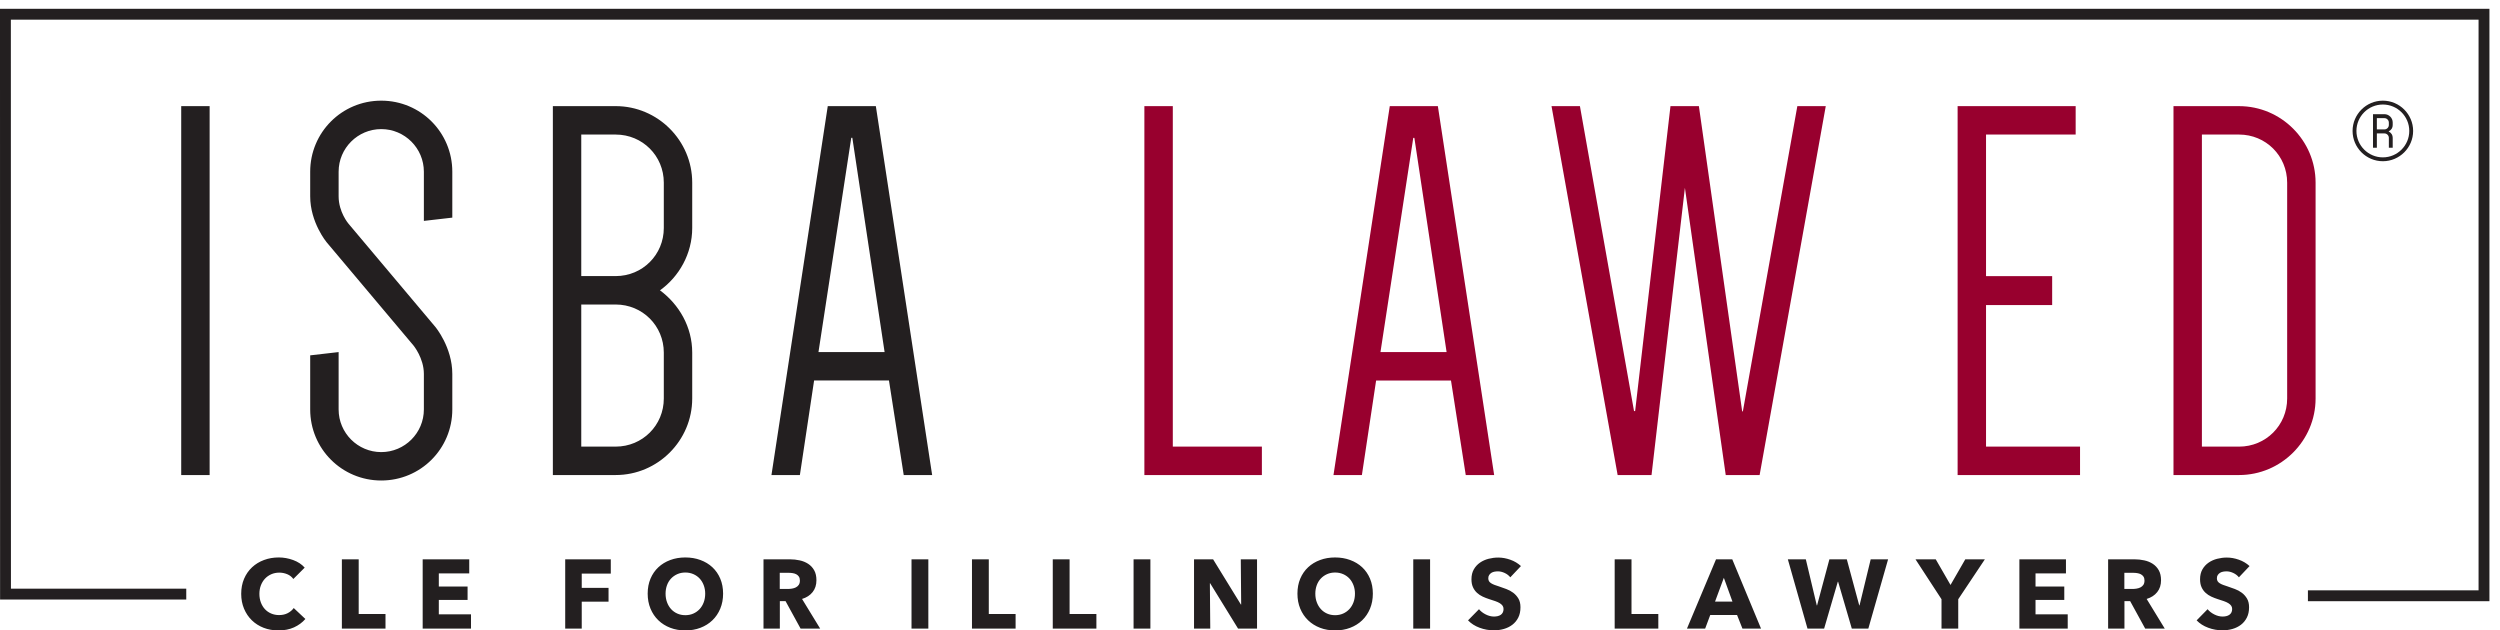 <svg style="fill:#231f20" width="100%" height="100%" viewBox="0 0 230 58" version="1.1" xmlns="http://www.w3.org/2000/svg">
<path d="M17.136,54.656l-16.629,-0l-0.008,-53.348l228.029,-0l-0,53.501l-16.2,0" style="fill:none;stroke:#231f20;stroke-width:1px;"/>
<path d="M19.286,9.764l-2.614,-0l0,33.94l2.614,0l-0,-33.94Zm18.756,22.023c-0,0 0.954,1.156 0.954,2.615l-0,3.268c-0,2.162 -1.759,3.923 -3.921,3.923c-2.163,0 -3.922,-1.761 -3.922,-3.923l-0,-5.279l-2.615,0.301l0,4.978c0,3.62 2.916,6.536 6.537,6.536c3.621,0 6.537,-2.916 6.537,-6.536l-0,-3.268c-0,-2.463 -1.559,-4.325 -1.559,-4.325l-7.996,-9.503c-0,0 -0.904,-1.055 -0.904,-2.513l-0,-2.263c-0,-2.162 1.759,-3.921 3.922,-3.921c2.162,-0 3.921,1.759 3.921,3.921l-0,4.525l2.616,-0.301l-0,-4.224c-0,-3.621 -2.916,-6.537 -6.537,-6.537c-3.621,0 -6.537,2.916 -6.537,6.537l0,2.263c0,2.413 1.509,4.223 1.509,4.223l7.995,9.503Zm18.602,11.917c3.872,0 7.04,-3.168 7.04,-7.04l-0,-4.222c-0,-2.365 -1.207,-4.426 -2.966,-5.732c1.759,-1.258 2.966,-3.37 2.966,-5.732l-0,-4.175c-0,-3.871 -3.168,-7.039 -7.04,-7.039l-5.781,-0l-0,33.94l5.781,0Zm4.426,-7.04c-0,2.464 -1.961,4.425 -4.426,4.425l-3.168,0l0,-13.073l3.168,0c2.465,0 4.426,1.962 4.426,4.426l-0,4.222Zm-7.594,-11.263l0,-13.021l3.168,0c2.465,0 4.426,1.96 4.426,4.423l-0,4.175c-0,2.463 -1.961,4.423 -4.426,4.423l-3.168,0Zm27.101,-15.637l-4.423,-0l-5.18,33.94l2.615,0l1.308,-8.699l6.887,-0l1.358,8.699l2.615,0l-5.18,-33.94Zm-2.261,2.916l0.099,0l2.968,19.711l-6.084,0l3.017,-19.711Z"/>
<path d="M213.034,36.665l-0,-19.861c-0,-3.872 -3.168,-7.039 -7.039,-7.039l-6.034,-0l-0,33.939l6.034,0c3.871,0 7.039,-3.167 7.039,-7.039Zm-2.615,0c0,2.464 -1.961,4.425 -4.424,4.425l-3.42,0l-0,-28.711l3.42,0c2.463,0 4.424,1.961 4.424,4.425l0,19.861Zm-30.318,7.039l11.263,0l-0,-2.614l-8.649,0l-0,-13.023l6.084,-0l-0,-2.665l-6.084,0l-0,-13.023l8.246,0l-0,-2.614l-10.86,-0l-0,33.939Zm-18.216,0l6.085,-33.939l-2.615,-0l-5.015,28.106l-0.063,-0.051l-3.979,-28.055l-2.614,-0l-3.251,28.055l-0.102,-0l-4.977,-28.055l-2.614,-0l6.083,33.939l3.118,0l3.071,-26.425l3.756,26.425l3.117,0Zm-27.037,0l2.614,0l-5.179,-33.939l-4.424,-0l-5.179,33.939l2.614,0l1.308,-8.698l6.888,0l1.358,8.698Zm-1.761,-11.313l-6.084,0l3.018,-19.71l0.1,-0l2.966,19.71Zm-27.805,11.313l10.811,0l0,-2.614l-8.195,0l0,-31.325l-2.616,-0l-0,33.939Z" style="fill:#98002e"/>
<path d="M28.095,56.947l-1.071,-1.007c-0.138,0.191 -0.321,0.347 -0.549,0.467c-0.228,0.12 -0.495,0.18 -0.801,0.18c-0.264,0 -0.507,-0.048 -0.729,-0.144c-0.222,-0.095 -0.413,-0.229 -0.572,-0.4c-0.159,-0.172 -0.283,-0.377 -0.373,-0.616c-0.09,-0.24 -0.135,-0.505 -0.135,-0.792c-0,-0.282 0.045,-0.541 0.135,-0.778c0.09,-0.238 0.216,-0.444 0.378,-0.618c0.162,-0.173 0.355,-0.309 0.58,-0.409c0.226,-0.098 0.473,-0.148 0.743,-0.148c0.246,0 0.486,0.048 0.72,0.143c0.234,0.096 0.423,0.243 0.567,0.442l1.044,-1.044c-0.27,-0.307 -0.623,-0.538 -1.057,-0.698c-0.436,-0.159 -0.878,-0.239 -1.328,-0.239c-0.486,-0 -0.939,0.078 -1.359,0.235c-0.42,0.156 -0.786,0.379 -1.098,0.67c-0.312,0.292 -0.557,0.643 -0.734,1.057c-0.177,0.414 -0.265,0.876 -0.265,1.387c-0,0.498 0.087,0.953 0.261,1.367c0.174,0.414 0.414,0.771 0.72,1.067c0.306,0.297 0.667,0.527 1.084,0.689c0.417,0.161 0.872,0.242 1.364,0.242c0.54,-0 1.017,-0.095 1.431,-0.282c0.414,-0.19 0.762,-0.446 1.044,-0.771Zm7.371,0.882l-0,-1.341l-2.466,0l0,-5.031l-1.548,-0l-0,6.372l4.014,-0Zm7.866,-0l0,-1.313l-2.961,0l-0,-1.324l2.646,-0l-0,-1.233l-2.646,0l-0,-1.206l2.799,-0l-0,-1.296l-4.284,-0l0,6.372l4.446,-0Zm12.861,-5.057l0,-1.315l-4.194,-0l0,6.372l1.521,-0l0,-2.474l2.466,0l0,-1.27l-2.466,0l0,-1.313l2.673,-0Zm10.071,0.463c-0.174,-0.411 -0.416,-0.76 -0.725,-1.048c-0.309,-0.288 -0.676,-0.51 -1.102,-0.666c-0.426,-0.157 -0.888,-0.235 -1.386,-0.235c-0.498,-0 -0.959,0.078 -1.382,0.235c-0.423,0.156 -0.789,0.378 -1.098,0.666c-0.309,0.288 -0.55,0.637 -0.724,1.048c-0.174,0.412 -0.261,0.872 -0.261,1.381c-0,0.504 0.087,0.965 0.261,1.382c0.174,0.417 0.415,0.775 0.724,1.071c0.309,0.297 0.675,0.527 1.098,0.689c0.423,0.161 0.884,0.242 1.382,0.242c0.498,0 0.96,-0.081 1.386,-0.242c0.426,-0.162 0.793,-0.392 1.102,-0.689c0.309,-0.296 0.551,-0.654 0.725,-1.071c0.174,-0.417 0.261,-0.878 0.261,-1.382c0,-0.509 -0.087,-0.969 -0.261,-1.381Zm-1.521,2.177c-0.09,0.243 -0.216,0.452 -0.378,0.626c-0.162,0.174 -0.354,0.312 -0.576,0.41c-0.222,0.099 -0.468,0.149 -0.738,0.149c-0.27,0 -0.516,-0.05 -0.738,-0.149c-0.222,-0.098 -0.413,-0.236 -0.572,-0.41c-0.159,-0.174 -0.283,-0.383 -0.373,-0.626c-0.09,-0.242 -0.135,-0.508 -0.135,-0.796c0,-0.275 0.043,-0.534 0.13,-0.773c0.087,-0.24 0.212,-0.445 0.374,-0.616c0.162,-0.172 0.354,-0.307 0.576,-0.406c0.222,-0.098 0.468,-0.149 0.738,-0.149c0.27,-0 0.517,0.051 0.742,0.149c0.225,0.099 0.417,0.234 0.576,0.406c0.159,0.171 0.284,0.376 0.374,0.616c0.09,0.239 0.135,0.498 0.135,0.773c-0,0.288 -0.045,0.554 -0.135,0.796Zm10.71,2.417l-1.665,-2.726c0.414,-0.126 0.738,-0.336 0.972,-0.63c0.234,-0.294 0.351,-0.657 0.351,-1.089c0,-0.366 -0.069,-0.673 -0.207,-0.918c-0.138,-0.246 -0.323,-0.444 -0.554,-0.595c-0.231,-0.149 -0.492,-0.256 -0.783,-0.318c-0.291,-0.064 -0.589,-0.096 -0.895,-0.096l-2.43,-0l-0,6.372l1.503,-0l0,-2.528l0.524,0l1.384,2.528l1.8,-0Zm-1.967,-4.022c-0.07,0.101 -0.159,0.179 -0.267,0.233c-0.109,0.055 -0.229,0.093 -0.362,0.113c-0.133,0.022 -0.262,0.032 -0.389,0.032l-0.732,-0l0,-1.486l0.823,-0c0.114,-0 0.233,0.009 0.357,0.028c0.123,0.017 0.235,0.052 0.335,0.103c0.099,0.051 0.18,0.123 0.244,0.216c0.063,0.094 0.095,0.215 0.095,0.364c-0,0.162 -0.035,0.294 -0.104,0.397Zm11.921,-2.35l-1.548,-0l0,6.372l1.548,-0l-0,-6.372Zm8.028,6.372l-0,-1.341l-2.466,0l0,-5.031l-1.548,-0l-0,6.372l4.014,-0Zm7.433,-0l-0,-1.341l-2.466,0l0,-5.031l-1.548,-0l-0,6.372l4.014,-0Zm4.968,-6.372l-1.548,-0l0,6.372l1.548,-0l-0,-6.372Zm9.811,6.372l0,-6.372l-1.495,-0l0.036,4.158l-0.027,0l-2.556,-4.158l-1.755,-0l-0,6.372l1.494,-0l-0.036,-4.167l0.027,0l2.565,4.167l1.747,-0Zm10.394,-4.594c-0.174,-0.411 -0.415,-0.76 -0.723,-1.048c-0.31,-0.288 -0.678,-0.51 -1.104,-0.666c-0.426,-0.157 -0.888,-0.235 -1.386,-0.235c-0.498,-0 -0.958,0.078 -1.38,0.235c-0.423,0.156 -0.79,0.378 -1.099,0.666c-0.309,0.288 -0.551,0.637 -0.725,1.048c-0.174,0.412 -0.26,0.872 -0.26,1.381c-0,0.504 0.086,0.965 0.26,1.382c0.174,0.417 0.416,0.775 0.725,1.071c0.309,0.297 0.676,0.527 1.099,0.689c0.422,0.161 0.882,0.242 1.38,0.242c0.498,0 0.96,-0.081 1.386,-0.242c0.426,-0.162 0.794,-0.392 1.104,-0.689c0.308,-0.296 0.549,-0.654 0.723,-1.071c0.174,-0.417 0.261,-0.878 0.261,-1.382c0,-0.509 -0.087,-0.969 -0.261,-1.381Zm-1.52,2.177c-0.091,0.243 -0.217,0.452 -0.379,0.626c-0.161,0.174 -0.354,0.312 -0.575,0.41c-0.223,0.099 -0.469,0.149 -0.739,0.149c-0.27,0 -0.515,-0.05 -0.738,-0.149c-0.222,-0.098 -0.412,-0.236 -0.57,-0.41c-0.159,-0.174 -0.284,-0.383 -0.374,-0.626c-0.091,-0.242 -0.136,-0.508 -0.136,-0.796c0,-0.275 0.044,-0.534 0.131,-0.773c0.088,-0.24 0.212,-0.445 0.373,-0.616c0.162,-0.172 0.354,-0.307 0.576,-0.406c0.223,-0.098 0.468,-0.149 0.738,-0.149c0.27,-0 0.518,0.051 0.744,0.149c0.224,0.099 0.417,0.234 0.576,0.406c0.158,0.171 0.282,0.376 0.373,0.616c0.09,0.239 0.135,0.498 0.135,0.773c-0,0.288 -0.045,0.554 -0.135,0.796Zm7.047,-3.955l-1.548,-0l0,6.372l1.548,-0l-0,-6.372Zm8.36,0.621c-0.281,-0.258 -0.609,-0.453 -0.984,-0.585c-0.375,-0.132 -0.744,-0.198 -1.104,-0.198c-0.3,0 -0.597,0.038 -0.891,0.113c-0.293,0.076 -0.558,0.194 -0.792,0.356c-0.234,0.162 -0.422,0.369 -0.567,0.621c-0.143,0.252 -0.216,0.555 -0.216,0.908c-0,0.288 0.047,0.533 0.14,0.733c0.094,0.203 0.217,0.374 0.369,0.513c0.153,0.143 0.327,0.257 0.523,0.348c0.194,0.09 0.393,0.168 0.597,0.233c0.21,0.067 0.399,0.128 0.564,0.185c0.165,0.057 0.302,0.121 0.414,0.189c0.11,0.07 0.195,0.146 0.256,0.23c0.059,0.084 0.089,0.185 0.089,0.305c0,0.126 -0.024,0.235 -0.072,0.325c-0.048,0.089 -0.112,0.162 -0.192,0.215c-0.081,0.054 -0.177,0.093 -0.284,0.118c-0.109,0.023 -0.22,0.036 -0.333,0.036c-0.252,0 -0.505,-0.065 -0.761,-0.195c-0.255,-0.128 -0.461,-0.289 -0.616,-0.481l-1.009,1.026c0.282,0.294 0.637,0.522 1.062,0.679c0.426,0.159 0.868,0.239 1.324,0.239c0.311,0 0.614,-0.042 0.909,-0.126c0.294,-0.084 0.554,-0.213 0.782,-0.386c0.229,-0.174 0.41,-0.395 0.545,-0.662c0.136,-0.266 0.202,-0.583 0.202,-0.95c-0,-0.317 -0.062,-0.583 -0.188,-0.796c-0.126,-0.212 -0.286,-0.391 -0.478,-0.536c-0.191,-0.143 -0.404,-0.259 -0.639,-0.345c-0.234,-0.087 -0.459,-0.167 -0.674,-0.24c-0.151,-0.048 -0.286,-0.093 -0.406,-0.138c-0.12,-0.046 -0.222,-0.095 -0.309,-0.15c-0.088,-0.053 -0.154,-0.117 -0.199,-0.188c-0.044,-0.073 -0.068,-0.162 -0.068,-0.271c-0,-0.126 0.029,-0.228 0.086,-0.309c0.058,-0.081 0.127,-0.148 0.211,-0.2c0.084,-0.049 0.18,-0.085 0.284,-0.102c0.106,-0.019 0.208,-0.027 0.311,-0.027c0.197,0 0.403,0.049 0.616,0.148c0.213,0.1 0.386,0.232 0.518,0.4l0.98,-1.035Zm12.637,5.751l0,-1.341l-2.467,0l0,-5.031l-1.548,-0l0,6.372l4.015,-0Zm9.449,-0l-2.646,-6.372l-1.494,-0l-2.673,6.372l1.674,-0l0.468,-1.251l2.466,-0l0.495,1.251l1.71,-0Zm-2.628,-2.483l-1.602,-0l0.81,-2.188l0.792,2.188Zm14.319,-3.889l-1.601,-0l-1.027,4.239l-0.027,0l-1.143,-4.239l-1.602,-0l-1.134,4.239l-0.027,0l-1.008,-4.239l-1.655,-0l1.808,6.372l1.531,-0l1.259,-4.31l0.028,0l1.259,4.31l1.521,-0l1.818,-6.372Zm8.902,-0l-1.801,-0l-1.358,2.359l-1.36,-2.359l-1.863,-0l2.394,3.672l0,2.7l1.539,-0l0,-2.7l2.449,-3.672Zm7.623,6.372l-0,-1.313l-2.962,0l0,-1.324l2.646,-0l0,-1.233l-2.646,0l0,-1.206l2.8,-0l-0,-1.296l-4.285,-0l0,6.372l4.447,-0Zm8.927,-0l-1.665,-2.726c0.414,-0.126 0.739,-0.336 0.972,-0.63c0.234,-0.294 0.352,-0.657 0.352,-1.089c-0,-0.366 -0.07,-0.673 -0.207,-0.918c-0.139,-0.246 -0.324,-0.444 -0.555,-0.595c-0.231,-0.149 -0.491,-0.256 -0.782,-0.318c-0.291,-0.064 -0.59,-0.096 -0.896,-0.096l-2.429,-0l0,6.372l1.502,-0l0,-2.528l0.524,0l1.385,2.528l1.799,-0Zm-1.966,-4.022c-0.071,0.101 -0.16,0.179 -0.268,0.233c-0.108,0.055 -0.228,0.093 -0.361,0.113c-0.134,0.022 -0.263,0.032 -0.39,0.032l-0.731,-0l-0,-1.486l0.822,-0c0.114,-0 0.233,0.009 0.357,0.028c0.123,0.017 0.236,0.052 0.334,0.103c0.1,0.051 0.181,0.123 0.245,0.216c0.063,0.094 0.095,0.215 0.095,0.364c0,0.162 -0.035,0.294 -0.103,0.397Zm9.769,-1.729c-0.282,-0.258 -0.611,-0.453 -0.986,-0.585c-0.375,-0.132 -0.741,-0.198 -1.102,-0.198c-0.299,0 -0.596,0.038 -0.89,0.113c-0.294,0.076 -0.559,0.194 -0.792,0.356c-0.235,0.162 -0.424,0.369 -0.568,0.621c-0.143,0.252 -0.216,0.555 -0.216,0.908c0,0.288 0.046,0.533 0.139,0.733c0.093,0.203 0.216,0.374 0.369,0.513c0.154,0.143 0.327,0.257 0.523,0.348c0.194,0.09 0.394,0.168 0.598,0.233c0.21,0.067 0.397,0.128 0.562,0.185c0.165,0.057 0.304,0.121 0.414,0.189c0.111,0.07 0.197,0.146 0.257,0.23c0.06,0.084 0.091,0.185 0.091,0.305c-0,0.126 -0.025,0.235 -0.073,0.325c-0.047,0.089 -0.113,0.162 -0.194,0.215c-0.081,0.054 -0.175,0.093 -0.283,0.118c-0.108,0.023 -0.219,0.036 -0.333,0.036c-0.252,0 -0.506,-0.065 -0.761,-0.195c-0.255,-0.128 -0.46,-0.289 -0.616,-0.481l-1.008,1.026c0.282,0.294 0.636,0.522 1.063,0.679c0.425,0.159 0.867,0.239 1.322,0.239c0.312,0 0.615,-0.042 0.909,-0.126c0.294,-0.084 0.556,-0.213 0.783,-0.386c0.229,-0.174 0.409,-0.395 0.544,-0.662c0.135,-0.266 0.203,-0.583 0.203,-0.95c-0,-0.317 -0.063,-0.583 -0.189,-0.796c-0.126,-0.212 -0.284,-0.391 -0.477,-0.536c-0.192,-0.143 -0.405,-0.259 -0.638,-0.345c-0.235,-0.087 -0.459,-0.167 -0.676,-0.24c-0.15,-0.048 -0.284,-0.093 -0.404,-0.138c-0.121,-0.046 -0.225,-0.095 -0.312,-0.15c-0.087,-0.053 -0.152,-0.117 -0.197,-0.188c-0.046,-0.073 -0.068,-0.162 -0.068,-0.271c-0,-0.126 0.029,-0.228 0.085,-0.309c0.057,-0.081 0.128,-0.148 0.212,-0.2c0.084,-0.049 0.178,-0.085 0.283,-0.102c0.105,-0.019 0.209,-0.027 0.311,-0.027c0.198,0 0.403,0.049 0.616,0.148c0.213,0.1 0.386,0.232 0.519,0.4l0.98,-1.035Z"/>
<path d="M216.437,12.047c-0,1.534 1.252,2.786 2.786,2.786c1.533,0 2.785,-1.252 2.785,-2.786c-0,-1.533 -1.252,-2.786 -2.785,-2.786c-1.534,0 -2.786,1.253 -2.786,2.786Zm0.355,0c0,-1.339 1.092,-2.431 2.431,-2.431c1.339,0 2.43,1.092 2.43,2.431c-0,1.339 -1.091,2.431 -2.43,2.431c-1.339,0 -2.431,-1.092 -2.431,-2.431Zm2.982,1.544l0.355,-0l-0,-0.918c-0,-0.227 -0.107,-0.443 -0.376,-0.583c0.269,-0.14 0.376,-0.345 0.376,-0.583l-0,-0.238c-0,-0.422 -0.345,-0.766 -0.766,-0.766l-1.047,-0l-0,3.088l0.355,-0l0,-1.318l0.692,-0c0.227,-0 0.411,0.184 0.411,0.411l0,0.907Zm0,-2.095c0,0.227 -0.184,0.411 -0.411,0.411l-0.692,0l0,-1.038l0.692,-0c0.227,-0 0.411,0.184 0.411,0.411l0,0.216Z"/>
</svg>
